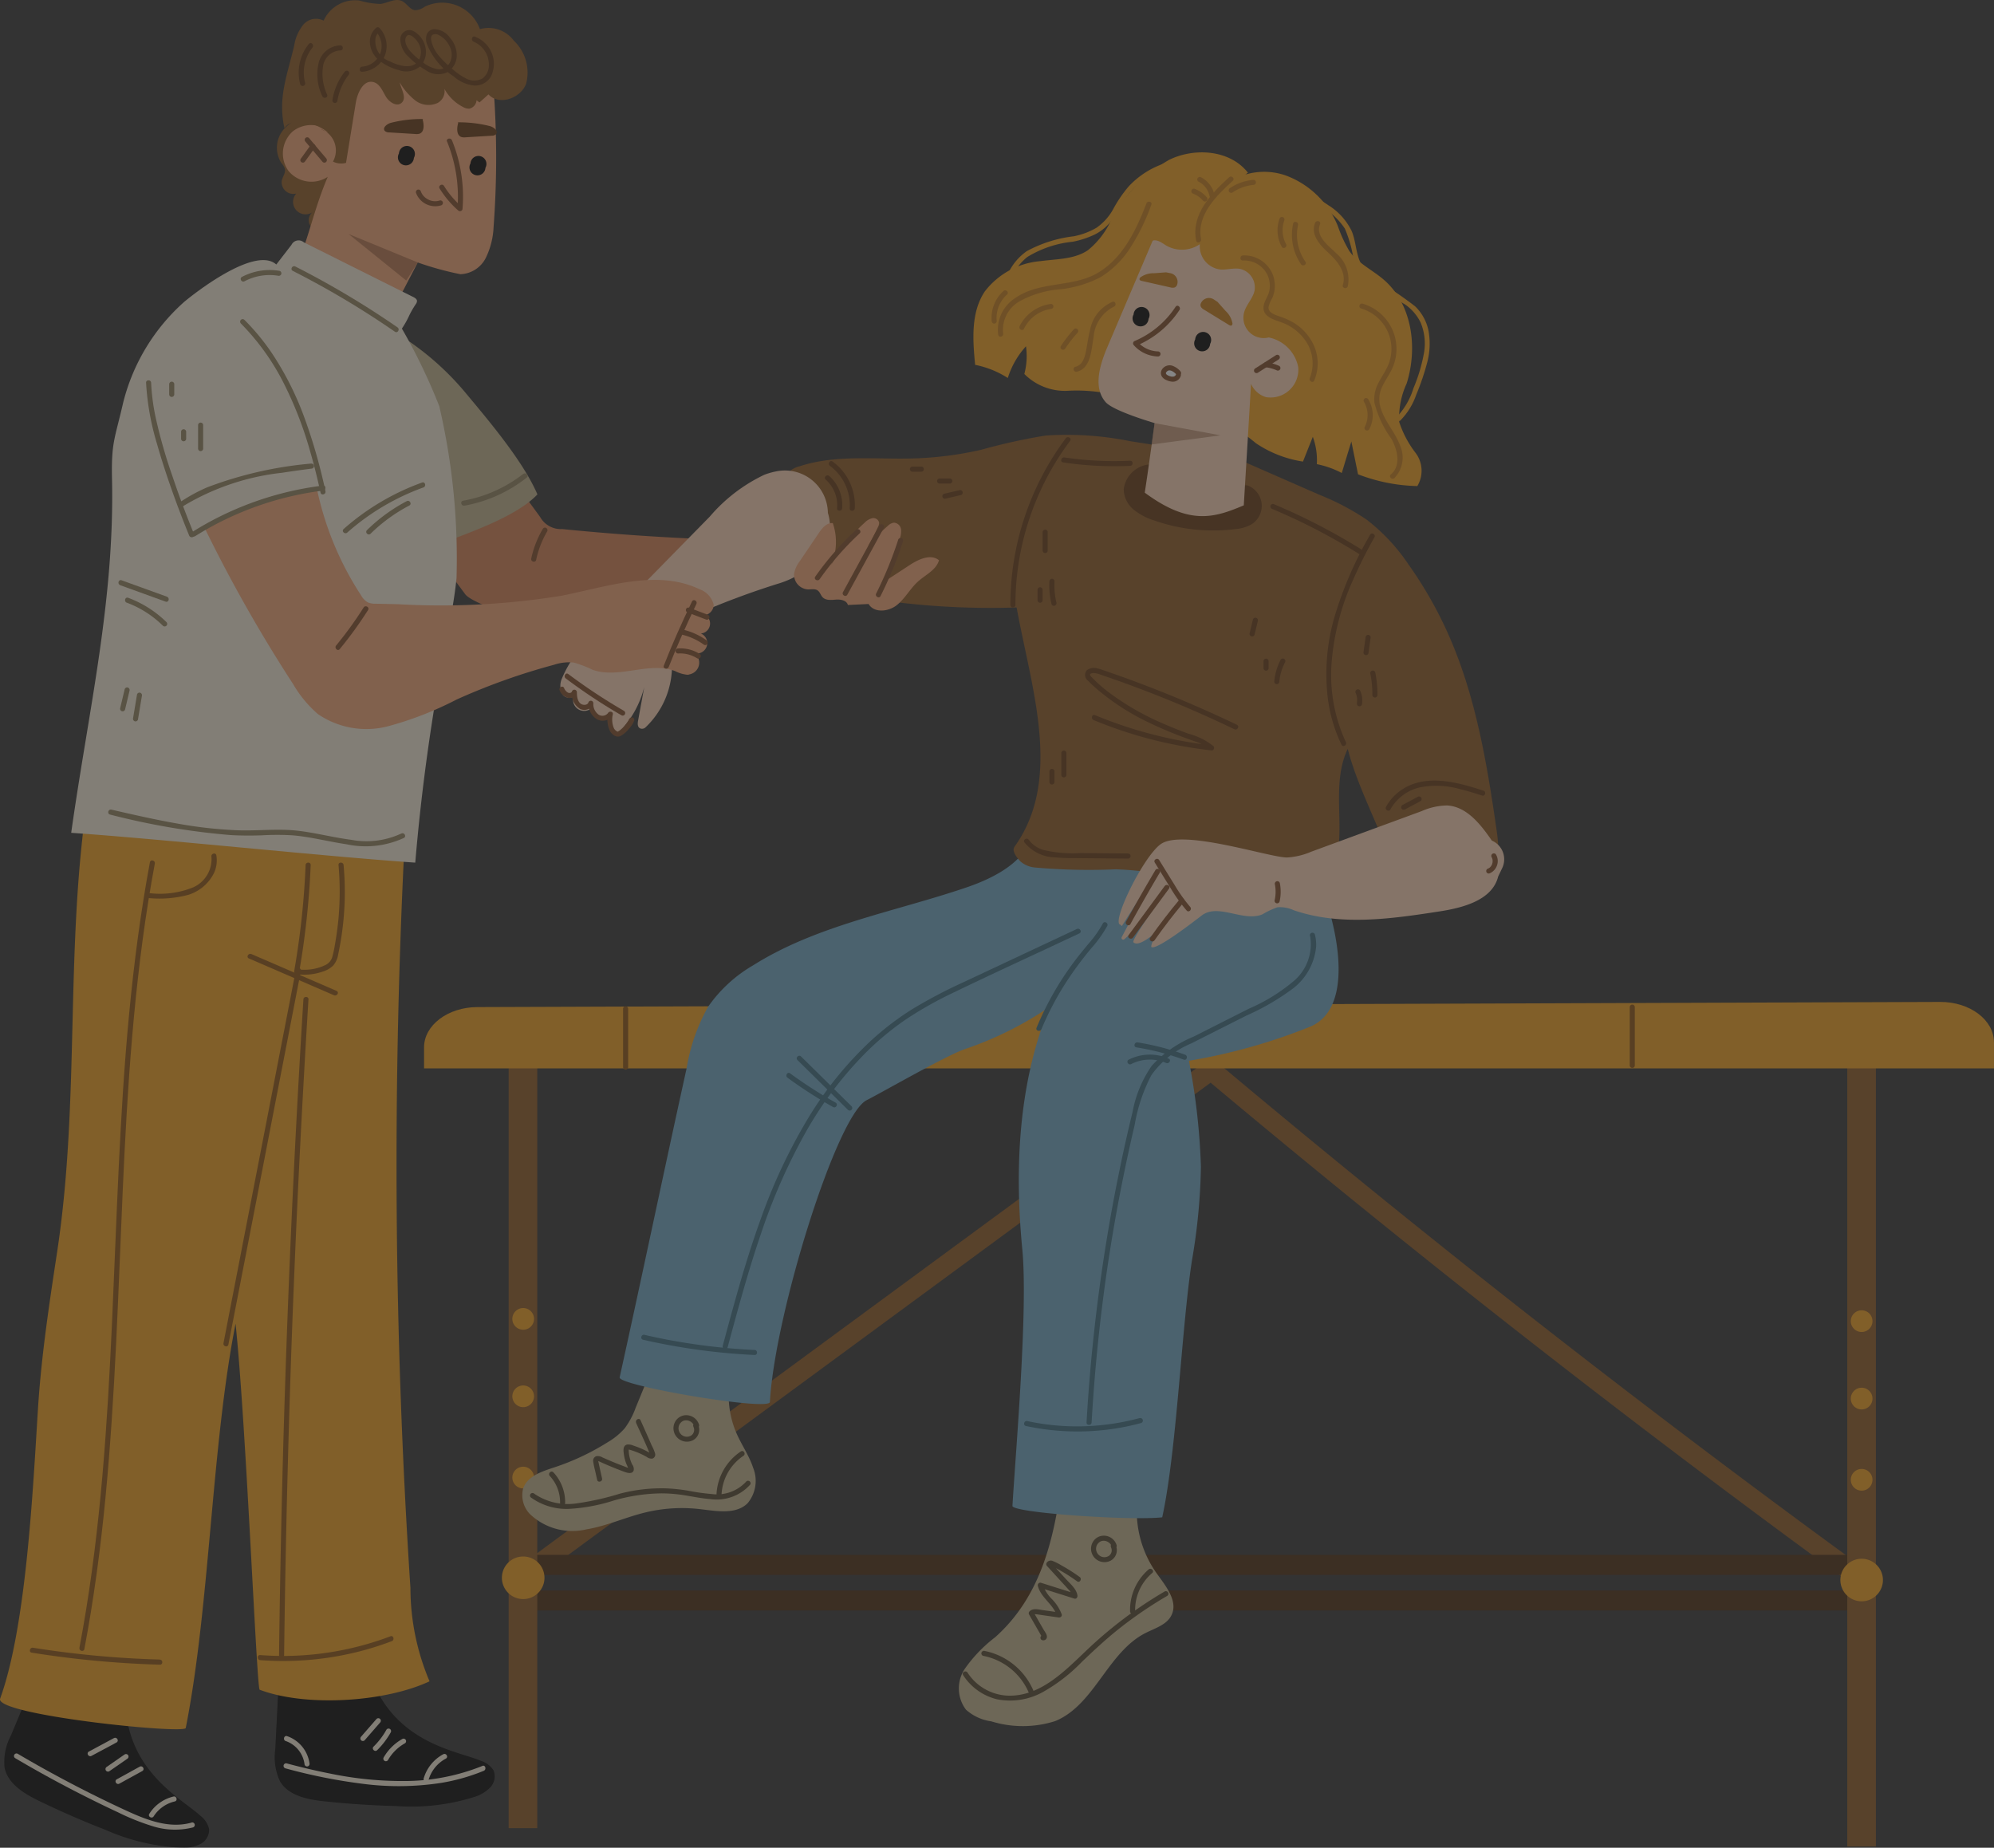 <svg xmlns="http://www.w3.org/2000/svg" xmlns:xlink="http://www.w3.org/1999/xlink" width="161.905" height="150.031" viewBox="0 0 161.905 150.031">
  <rect x="0" y="0" width="161.905" height="150.031" fill="#333333" stroke="none"/>
  <defs>
    <clipPath id="clip-path">
      <rect id="矩形_1248" data-name="矩形 1248" width="161.905" height="150.031" fill="none"/>
    </clipPath>
    <clipPath id="clip-path-2">
      <rect id="矩形_1247" data-name="矩形 1247" width="161.905" height="150.03" fill="none"/>
    </clipPath>
    <clipPath id="clip-path-3">
      <rect id="矩形_1245" data-name="矩形 1245" width="5.617" height="3.778" fill="none"/>
    </clipPath>
    <clipPath id="clip-path-4">
      <rect id="矩形_1246" data-name="矩形 1246" width="5.607" height="1.732" fill="none"/>
    </clipPath>
  </defs>
  <g id="组_1380" data-name="组 1380" transform="translate(0)" opacity="0.4">
    <g id="组_1379" data-name="组 1379" transform="translate(0)" clip-path="url(#clip-path)">
      <g id="组_1378" data-name="组 1378" transform="translate(0 0)">
        <g id="组_1377" data-name="组 1377" clip-path="url(#clip-path-2)">
          <path id="路径_600" data-name="路径 600" d="M134.763,96.514q-10.525-7.663-20.84-15.609T93.5,64.731Q87.815,60.1,82.2,55.389l.982.128-5.579,4.1L64.3,69.4,48.225,81.217q-6.986,5.136-13.971,10.27L29.7,94.835c-.725.532-1.435,1.117-2.19,1.608-.032.022-.062.048-.094.07a.817.817,0,0,1-1.109-.29.83.83,0,0,1,.292-1.109q2.79-2.051,5.579-4.1l13.3-9.779,16.079-11.82,13.971-10.27L80.084,55.8c.725-.534,1.435-1.119,2.188-1.61.033-.021.064-.046.1-.069a.821.821,0,0,1,.982.126q9.941,8.347,20.1,16.427,10.073,8,20.361,15.738,5.85,4.4,11.768,8.706a.837.837,0,0,1,.292,1.109.818.818,0,0,1-1.109.29" transform="translate(15.557 32.072)" fill="#8e571f"/>
          <path id="路径_601" data-name="路径 601" d="M134.569,80.831H27.252a.811.811,0,0,1,0-1.621H134.569a.811.811,0,0,1,0,1.621" transform="translate(15.72 47.043)" fill="#49280a"/>
          <path id="路径_602" data-name="路径 602" d="M134.343,82.644H27.026a.811.811,0,0,1,0-1.621H134.343a.811.811,0,0,1,0,1.621" transform="translate(15.586 48.12)" fill="#49280a"/>
          <path id="路径_603" data-name="路径 603" d="M96.428,55v63.213H94.1v-64.8Z" transform="translate(55.889 31.721)" fill="#8e571f"/>
          <path id="路径_604" data-name="路径 604" d="M28.236,54.063v63.213H25.911v-64.8Z" transform="translate(15.389 31.167)" fill="#8e571f"/>
          <path id="路径_605" data-name="路径 605" d="M93.751,81.135a1.728,1.728,0,1,0,1.728-1.728,1.727,1.727,0,0,0-1.728,1.728" transform="translate(55.68 47.16)" fill="#f59f18"/>
          <path id="路径_606" data-name="路径 606" d="M94.282,75.713a.881.881,0,1,0,.881-.881.882.882,0,0,0-.881.881" transform="translate(55.995 44.443)" fill="#f59f18"/>
          <path id="路径_607" data-name="路径 607" d="M94.282,71.575a.881.881,0,1,0,.881-.881.882.882,0,0,0-.881.881" transform="translate(55.995 41.986)" fill="#f59f18"/>
          <path id="路径_608" data-name="路径 608" d="M94.282,67.631a.881.881,0,1,0,.881-.881.882.882,0,0,0-.881.881" transform="translate(55.995 39.643)" fill="#f59f18"/>
          <path id="路径_609" data-name="路径 609" d="M25.567,81.02a1.729,1.729,0,1,0,1.728-1.728,1.727,1.727,0,0,0-1.728,1.728" transform="translate(15.185 47.092)" fill="#f59f18"/>
          <path id="路径_610" data-name="路径 610" d="M26.1,75.6a.881.881,0,1,0,.881-.881.881.881,0,0,0-.881.881" transform="translate(15.5 44.375)" fill="#f59f18"/>
          <path id="路径_611" data-name="路径 611" d="M26.1,71.46a.881.881,0,1,0,.881-.881.882.882,0,0,0-.881.881" transform="translate(15.5 41.917)" fill="#f59f18"/>
          <path id="路径_612" data-name="路径 612" d="M26.1,67.516a.881.881,0,1,0,.881-.881.881.881,0,0,0-.881.881" transform="translate(15.5 39.575)" fill="#f59f18"/>
          <path id="路径_613" data-name="路径 613" d="M19.264,13.572c-.035.159-.07.319-.118.475a1.893,1.893,0,0,1-.886,1.146,1.158,1.158,0,0,1-1.368-.2.843.843,0,0,1,.207-1.269,1.014,1.014,0,0,1-1.423-1.439A.95.95,0,0,1,14.5,11.241c.072-.333.333-.642.253-.974a1.423,1.423,0,0,0-.29-.473,2.3,2.3,0,0,1,.21-2.74,3.968,3.968,0,0,1,2.6-1.267c.244-.03.6.069.545.308Z" transform="translate(8.376 3.433)" fill="#8e571f"/>
          <path id="路径_614" data-name="路径 614" d="M149.073,54.312V56.44H21.6V54.731c0-1.8,1.933-3.261,4.324-3.271l118.782-.419c2.407-.008,4.363,1.458,4.363,3.271" transform="translate(12.831 30.313)" fill="#f59f18"/>
          <path id="路径_615" data-name="路径 615" d="M63.295,77.626a8.712,8.712,0,0,0,1.6,5.3c.748,1.044,1.785,2.289,1.207,3.435-.389.771-1.331,1.038-2.1,1.428-3.081,1.562-4.135,5.834-7.327,7.15a8.674,8.674,0,0,1-5.2.022,3.86,3.86,0,0,1-2.055-.95,2.869,2.869,0,0,1-.088-3.322,11.529,11.529,0,0,1,2.459-2.555c3.661-3.272,4.769-7.825,5.407-12.692Z" transform="translate(29.01 44.808)" fill="#c2b38c"/>
          <path id="路径_616" data-name="路径 616" d="M43.614,70.952a7.69,7.69,0,0,0,.406,5.01c.413.937,1.015,1.79,1.334,2.764a2.843,2.843,0,0,1-.443,2.882c-.956.945-2.517.642-3.852.485a12.635,12.635,0,0,0-4.484.274c-1.608.392-3.135,1.1-4.767,1.368a4.983,4.983,0,0,1-4.583-1.25,2.2,2.2,0,0,1-.542-2.077c.344-1,1.519-1.377,2.522-1.707a19.7,19.7,0,0,0,4.324-2.034,5.623,5.623,0,0,0,1.4-1.141,6.543,6.543,0,0,0,.893-1.682Q37,70.974,38.179,68.1A26.543,26.543,0,0,0,43.55,69.53Z" transform="translate(15.796 40.448)" fill="#c2b38c"/>
          <path id="路径_617" data-name="路径 617" d="M88.25,46.805c1.1,2.227,3.452,10.171-.563,11.942a46.7,46.7,0,0,1-9.9,2.789,53.553,53.553,0,0,1,.975,8.6,48.644,48.644,0,0,1-.73,7.624c-.848,5.509-1.226,15.4-2.412,20.848-2.534.284-12.2-.36-12.162-.929.295-4.844,1.269-16.011.8-20.842-.638-6.608-.312-13.539,2.216-19.678a28.189,28.189,0,0,1-6.857,3.424c-1.506.508-6.581,3.435-8,4.157-2.434,1.243-7.46,17.39-7.853,24.506-.043.762-12.348-1.328-12.2-2C33.289,79.469,35.28,69.938,37,62.163a15.189,15.189,0,0,1,1.745-5.008A11.437,11.437,0,0,1,42.382,53.8c5.21-3.288,11.471-4.342,17.305-6.325,2.431-.826,5.158-2.251,5.5-4.8,6.334-.872,12.754-1.747,19.1-.961Z" transform="translate(18.748 24.595)" fill="#6da8c6"/>
          <path id="路径_618" data-name="路径 618" d="M76.951,24.2l6.468,2.834a20.118,20.118,0,0,1,3.816,2.008A15.433,15.433,0,0,1,90.652,32.7a32.755,32.755,0,0,1,3.319,5.87c2.163,4.965,3.06,10.375,3.832,15.735.171,1.183.282,2.549-.54,3.417a3.609,3.609,0,0,1-1.742.872,17.674,17.674,0,0,1-5.657.571c-.773-3.872-3.177-7.672-4.155-11.5-1.69,3.538.526,8.024-1.927,11.084-5.545,1.278-11.234-1.14-16.923-1.307a49.733,49.733,0,0,1-6.525-.145,2.067,2.067,0,0,1-1.218-.513c-.293-.314-.709-.835-.459-1.186,3.95-5.5,1.333-12.954.167-19.417A63.7,63.7,0,0,1,48,35.617a50.274,50.274,0,0,1-7.495-2.494l-.54-6.412a2.073,2.073,0,0,1,.19-1.347,1.888,1.888,0,0,1,1.023-.641c2.918-.966,6.084-.563,9.157-.642a28.568,28.568,0,0,0,5.614-.706,47.622,47.622,0,0,1,5.22-1.154,26.009,26.009,0,0,1,6.886.457l5.952.932Z" transform="translate(23.722 13.145)" fill="#8e571f"/>
          <path id="路径_619" data-name="路径 619" d="M21.808,86.457c2.026,5.4,7.008,5.961,8.912,6.771a1.907,1.907,0,0,1,1.03.776,1.3,1.3,0,0,1-.26,1.382,3.028,3.028,0,0,1-1.261.768,17.062,17.062,0,0,1-6.4.749q-2.914-.074-5.818-.384c-1.355-.145-2.89-.445-3.591-1.613a4.6,4.6,0,0,1-.387-2.63l.239-4.767c3.154.9,3.918-3.1,7.131-3.754Z" transform="translate(8.32 49.743)"/>
          <path id="路径_620" data-name="路径 620" d="M10.057,87.631c.081,5.772,4.584,7.981,6.1,9.383a1.885,1.885,0,0,1,.7,1.079,1.294,1.294,0,0,1-.711,1.213,3.007,3.007,0,0,1-1.446.3A17.056,17.056,0,0,1,8.43,98.146q-2.718-1.054-5.344-2.327C1.858,95.224.514,94.424.248,93.087a4.62,4.62,0,0,1,.524-2.606q.918-2.2,1.836-4.407c2.665,1.911,4.734-1.592,7.979-1.122Z" transform="translate(0.12 50.427)"/>
          <path id="路径_621" data-name="路径 621" d="M32.843,44.524a523.892,523.892,0,0,0,.483,60.368,19.456,19.456,0,0,0,1.552,7.577c-3.617,1.7-10.058,2.1-13.794.684-.245-.092-1.087-21.417-1.957-29.717-1.961,9.928-2.082,22.9-4.044,32.823-.1.524-15.553-1.06-15.072-2.385,2.155-5.937,2.676-17.316,3.078-23.62.271-4.224.907-8.414,1.543-12.6,1.9-12.509.61-24.651,2.512-37.16,6.583,1.449,18.019,3.209,24.69,2.233Z" transform="translate(0 24.05)" fill="#f59f18"/>
          <path id="路径_622" data-name="路径 622" d="M28.983,24.321l3.183,4.355a1.925,1.925,0,0,0,1.792.977q5.891.591,11.812.826-.325,2.025-.649,4.05a55.215,55.215,0,0,1-12.149,2.638A5.109,5.109,0,0,1,30,36.847c-.682-.368-3.462-1.283-3.924-1.906L19.69,26.3c1.776-1.471,5.913-2.592,7.813-3.9Z" transform="translate(11.694 13.306)" fill="#d68051"/>
          <path id="路径_623" data-name="路径 623" d="M17.969,15.862a22.777,22.777,0,0,1,9.052,6.484c1.943,2.333,4.774,5.652,5.944,8.378-1.833,1.948-6.21,3.339-8.564,4.262a.432.432,0,0,1-.371.027.6.6,0,0,1-.212-.411q-1.238-5.47-2.474-10.942c-.462-2.042-.861-4.45.3-6.071Z" transform="translate(10.672 9.42)" fill="#c2b38c"/>
          <path id="路径_624" data-name="路径 624" d="M50.268,27.41a3.951,3.951,0,0,1-1.1,4.063,7.366,7.366,0,0,1-2.985,1.7q-3.039.954-5.972,2.2a4.209,4.209,0,0,0-2.428,1.9,6.273,6.273,0,0,0-.172,2.541,6.894,6.894,0,0,1-2.147,5.01.412.412,0,0,1-.4.1c-.269-.089-.252-.4-.207-.644q.249-1.363.5-2.724a8.073,8.073,0,0,1-1.916,3.531.552.552,0,0,1-.665.129c-.237-.137-.226-.422-.2-.666l.153-1.471a.832.832,0,1,1-1.382-.263.9.9,0,1,1-1.514-.854c.006.477-.76.607-1.066.244a1.428,1.428,0,0,1-.089-1.361,9.345,9.345,0,0,1,2.442-3.384l9.562-9.752a13.328,13.328,0,0,1,4.414-3.387A5.492,5.492,0,0,1,46.314,24a3.488,3.488,0,0,1,3.954,3.408" transform="translate(16.953 14.234)" fill="#fed5b7"/>
          <path id="路径_625" data-name="路径 625" d="M31.494,4.91a76.205,76.205,0,0,1,.024,11.634,6.311,6.311,0,0,1-.63,2.483,2.407,2.407,0,0,1-2.066,1.325,25.1,25.1,0,0,1-3.459-.953l-3.344,6.42c-1.548-.846-4.7-3.553-6.248-4.4a1.093,1.093,0,0,1-.513-.446,1.092,1.092,0,0,1,.112-.853c1.138-2.659,1.546-5.014,2.683-7.672a2.42,2.42,0,0,1-3.194-.491,2.419,2.419,0,0,1,.365-3.212,2.422,2.422,0,0,1,3.224.241q.218-2.5.437-5a.839.839,0,0,1,.134-.462.854.854,0,0,1,.646-.223c2.922-.156,7.78.075,10.7-.081Z" transform="translate(8.558 1.913)" fill="#f6a472"/>
          <path id="路径_626" data-name="路径 626" d="M30.478,19.406c.638-.968.489-1.02,1.127-1.986a.454.454,0,0,0,.1-.263c-.01-.153-.164-.247-.3-.316L22.515,12.4a.643.643,0,0,0-1,.2L20.28,14.2c-1.557-1.4-5.816,1.67-7.439,3a16.188,16.188,0,0,0-5,8.241c-.677,2.949-.968,3.181-.9,6.208C7.158,41.52,5,50.565,3.627,60.347c7.439.51,20.5,1.911,27.937,2.42a166.657,166.657,0,0,1,2.418-17.516c.357-1.851.744-3.7.932-5.574a54.479,54.479,0,0,0-1.4-13.972,47.2,47.2,0,0,0-3.035-6.3" transform="translate(2.154 7.277)" fill="#f7edda"/>
          <path id="路径_627" data-name="路径 627" d="M19.522,24.914a25.257,25.257,0,0,0,3.574,8.62,1.514,1.514,0,0,0,.572.591,1.575,1.575,0,0,0,.63.1l1.776.038a61.229,61.229,0,0,0,13.336-.692c3.73-.746,7.738-2.161,11.172-.523a1.787,1.787,0,0,1,1.144,1.223c.073.577-.69,1.159-1.1.746a.814.814,0,1,1-.319,1.562.846.846,0,1,1-.489,1.489.968.968,0,0,1-.029,1.889.6.6,0,0,1-.183.037,2.8,2.8,0,0,1-1.009-.3c-2.11-.8-4.573.658-6.7-.107A9.159,9.159,0,0,0,40.364,39a3.809,3.809,0,0,0-1.583.18A51.885,51.885,0,0,0,30.872,42a27.944,27.944,0,0,1-5.558,2.169,6.97,6.97,0,0,1-5.709-.98,9.564,9.564,0,0,1-2.015-2.434,119.313,119.313,0,0,1-7.128-12.56,16.344,16.344,0,0,1,8.26-3.2Z" transform="translate(6.214 14.796)" fill="#f6a472"/>
          <path id="路径_628" data-name="路径 628" d="M46.507,33.366c.437.752,1.613.633,2.292.089s1.09-1.358,1.741-1.935c.609-.539,1.462-.923,1.68-1.705-.668-.548-1.656-.083-2.378.389L47.557,31.7A34.989,34.989,0,0,0,49,28.157a1.762,1.762,0,0,0,.139-.848.621.621,0,0,0-.577-.547.884.884,0,0,0-.505.268,13.187,13.187,0,0,0-2.941,3.688,19.77,19.77,0,0,0,2.153-3.61.671.671,0,0,0,.089-.359A.477.477,0,0,0,46.8,26.4a1.3,1.3,0,0,0-.623.37,13.172,13.172,0,0,0-2.718,3.449A4.725,4.725,0,0,0,43.6,26.8c-.493-.054-.87.406-1.148.818q-.76,1.128-1.522,2.255a2.34,2.34,0,0,0-.477,1.05,1.2,1.2,0,0,0,1.111,1.258c.279.01.59-.073.814.091.183.134.237.383.394.547.266.276.711.22,1.092.191s.865.067.958.438Z" transform="translate(24.022 15.677)" fill="#f6a472"/>
          <path id="路径_629" data-name="路径 629" d="M87.287,43.887c-.907-1.318-2.042-2.772-3.639-2.853a5.247,5.247,0,0,0-2.045.454l-8.979,3.3a5.764,5.764,0,0,1-1.968.47c-1.468,0-8.468-2.353-10.25-1.085-1.43,1.017-4.021,6.345-3.293,6.54.1.025.092.161.153.081l2.78-4.386-2.812,5.319a.138.138,0,0,0,.212.169c.964-.816,3.505-3.515,3.84-4.632-.61.926-3.288,4.686-3.1,4.879.722.724,3.83-2.757,4.281-3.328-.671.61-2.789,2.786-2.837,3.69.3.426,3.687-2.222,4.1-2.536,1.345-1.023,3.365.547,4.928-.092a6.7,6.7,0,0,1,1.215-.575,2.656,2.656,0,0,1,1.328.239c3.8,1.305,7.947.7,11.913.084,1.916-.3,4.224-.936,4.686-2.82l.327-.681a1.654,1.654,0,0,0-.845-2.241" transform="translate(33.844 24.368)" fill="#fed5b7"/>
          <path id="路径_630" data-name="路径 630" d="M65.447,81.082a34.28,34.28,0,0,0-6.334,4.769c-1.792,1.7-3.83,3.851-6.529,3.687a4.094,4.094,0,0,1-3.154-1.866c-.142-.222-.5-.016-.354.207a4.541,4.541,0,0,0,2.749,1.961,5.5,5.5,0,0,0,3.725-.588,13.813,13.813,0,0,0,3.185-2.469c.993-.948,1.994-1.879,3.073-2.73a33.454,33.454,0,0,1,3.846-2.614.206.206,0,0,0-.207-.355" transform="translate(29.127 48.138)" fill="#51432a"/>
          <path id="路径_631" data-name="路径 631" d="M54.222,87.35a5.49,5.49,0,0,0-3.97-3.244.206.206,0,0,0-.11.4,5.081,5.081,0,0,1,3.684,2.955c.083.25.48.143.4-.108" transform="translate(29.694 49.946)" fill="#51432a"/>
          <path id="路径_632" data-name="路径 632" d="M59.078,79.97a4.326,4.326,0,0,0-1.509,3.409c.01.265.421.265.411,0a3.933,3.933,0,0,1,1.388-3.119c.2-.171-.089-.461-.29-.29" transform="translate(34.189 47.464)" fill="#51432a"/>
          <path id="路径_633" data-name="路径 633" d="M56.545,80.832a14.412,14.412,0,0,0-1.446-.923,5.115,5.115,0,0,0-.72-.368.4.4,0,0,0-.523.145.215.215,0,0,0,.032.249q.588.641,1.176,1.285c.19.207.383.413.569.623a1.149,1.149,0,0,1,.327.6l.253-.253L53.4,81.3a.208.208,0,0,0-.253.253c.247.971,1.25,1.479,1.541,2.416.084-.084.169-.169.253-.252l-1.414-.2c-.343-.049-.789-.18-1.06.112a.208.208,0,0,0-.032.249l.526.918c.084.148.169.3.255.443.045.08.089.158.135.237l.067.118c.038.11.116.105.237-.014a.206.206,0,0,0-.207.355.289.289,0,0,0,.424-.175c.061-.226-.164-.486-.268-.669l-.816-1.42c-.01.083-.021.166-.032.25.089-.1.244-.065.362-.051.19.026.379.056.569.083l1.144.163c.143.021.3-.088.252-.252a3.5,3.5,0,0,0-.779-1.223,3.028,3.028,0,0,1-.762-1.2l-.253.253,2.818.889c.166.053.274-.108.253-.253-.075-.529-.571-.934-.912-1.307q-.634-.691-1.266-1.384c.011.084.021.167.032.25-.03.061-.061-.014.019.03.033.019.073.032.108.049.1.051.2.1.3.158.194.1.384.209.572.32.386.226.759.473,1.122.736.215.155.419-.2.207-.355" transform="translate(31.123 47.218)" fill="#51432a"/>
          <path id="路径_634" data-name="路径 634" d="M33.7,72.6c.367.824.767,1.642,1.1,2.479,0,.011.035.1.038.1.027-.027.056-.053.083-.08-.024-.013-.048-.026-.072-.04-.078-.045-.158-.091-.239-.132a6.278,6.278,0,0,0-.574-.271c-.177-.075-.355-.142-.537-.2a1.064,1.064,0,0,0-.518-.094c-.4.084-.3.591-.257.885a3.08,3.08,0,0,0,.135.547c.029.081.061.163.1.242.01.022.123.309.151.308l.024-.035c.037-.03.037-.043,0-.037-.011-.011-.067-.013-.086-.019-.089-.025-.175-.062-.263-.1-.214-.078-.427-.161-.639-.245-.4-.158-.789-.328-1.179-.5a.707.707,0,0,0-.505-.094.386.386,0,0,0-.242.438,6.721,6.721,0,0,0,.153.728c.056.25.11.5.166.752s.453.15.4-.108c-.1-.437-.194-.873-.288-1.31a.562.562,0,0,1-.022-.115l-.029.006a.306.306,0,0,1,.073.018,2.22,2.22,0,0,1,.21.092c.206.092.413.183.622.271.389.164.779.32,1.175.467.247.092.727.273.832-.116a.63.63,0,0,0-.124-.448,2.771,2.771,0,0,1-.212-.59,2.58,2.58,0,0,1-.073-.563.514.514,0,0,1,0-.1c-.04.048.022.037.059.046.1.024.194.057.292.089a6.533,6.533,0,0,1,1.116.5.619.619,0,0,0,.449.135.336.336,0,0,0,.225-.411,3.171,3.171,0,0,0-.261-.628c-.1-.226-.2-.454-.3-.682q-.311-.7-.62-1.393c-.108-.242-.462-.032-.355.207" transform="translate(17.947 42.93)" fill="#51432a"/>
          <path id="路径_635" data-name="路径 635" d="M44.524,75.533a3.214,3.214,0,0,1-2.773.98,16.574,16.574,0,0,1-1.857-.261,13.772,13.772,0,0,0-1.878-.2,13.33,13.33,0,0,0-3.706.429,22.71,22.71,0,0,1-3.583.8,4.821,4.821,0,0,1-3.378-.791.212.212,0,0,0-.29,0,.208.208,0,0,0,0,.292,4.937,4.937,0,0,0,3.087.937,14.384,14.384,0,0,0,3.645-.677,14.546,14.546,0,0,1,3.9-.583,12.317,12.317,0,0,1,1.965.172c.654.107,1.3.242,1.965.29a3.658,3.658,0,0,0,3.26-1.176.206.206,0,0,0-.073-.281.21.21,0,0,0-.282.073" transform="translate(16.035 44.799)" fill="#51432a"/>
          <path id="路径_636" data-name="路径 636" d="M28.028,75.322a3.122,3.122,0,0,1,.835,2.206.206.206,0,0,0,.411,0,3.553,3.553,0,0,0-.953-2.5c-.183-.194-.473.1-.293.29" transform="translate(16.613 44.524)" fill="#51432a"/>
          <path id="路径_637" data-name="路径 637" d="M38.481,73.951A4.452,4.452,0,0,0,36.5,77.4c-.014.263.4.263.411,0a4.015,4.015,0,0,1,1.774-3.089c.22-.145.014-.5-.207-.355" transform="translate(21.679 43.899)" fill="#51432a"/>
          <path id="路径_638" data-name="路径 638" d="M57.2,79.177a.547.547,0,0,1-.164.685.663.663,0,0,1-.789-.033.686.686,0,0,1-.218-.771.7.7,0,0,1,.245-.312.544.544,0,0,1,.362-.1.434.434,0,0,1,.065,0c-.035,0,.03.008.03.008a.692.692,0,0,1,.124.037.942.942,0,0,1,.179.1c-.019-.016.008.006.01.01a.558.558,0,0,1,.056.051l.037.038c.029.032,0,0,.021.027a.525.525,0,0,1,.1.2.206.206,0,0,0,.4-.108,1.084,1.084,0,0,0-.853-.763,1.028,1.028,0,0,0-1.1.537,1.09,1.09,0,0,0,1.457,1.479.964.964,0,0,0,.4-1.3c-.128-.233-.483-.025-.355.207" transform="translate(33.009 46.464)" fill="#51432a"/>
          <path id="路径_639" data-name="路径 639" d="M35.929,73.04a.549.549,0,0,1-.164.687.663.663,0,0,1-.789-.035.686.686,0,0,1-.218-.771A.71.71,0,0,1,35,72.608a.55.55,0,0,1,.363-.1.452.452,0,0,1,.065,0c-.035,0,.03.008.03.008a.694.694,0,0,1,.124.037.941.941,0,0,1,.179.1c-.019-.014.008.008.01.01.019.016.038.033.056.051a.434.434,0,0,1,.037.04c.027.03,0-.006.021.026a.544.544,0,0,1,.1.2.206.206,0,0,0,.4-.11,1.086,1.086,0,0,0-.853-.763,1.03,1.03,0,0,0-1.1.537,1.091,1.091,0,0,0,1.457,1.481.967.967,0,0,0,.4-1.3c-.128-.233-.483-.025-.355.207" transform="translate(20.376 42.82)" fill="#51432a"/>
          <path id="路径_640" data-name="路径 640" d="M61.033,45.818q-1.281,1.528-2.429,3.159c-.153.217.2.422.355.207q1.117-1.588,2.364-3.076c.169-.2-.12-.493-.29-.29" transform="translate(34.783 27.17)" fill="#7f4924"/>
          <path id="路径_641" data-name="路径 641" d="M60.435,45.17l-2.926,3.98c-.156.214.2.419.355.207l2.926-3.98c.156-.214-.2-.419-.355-.207" transform="translate(34.132 26.774)" fill="#7f4924"/>
          <path id="路径_642" data-name="路径 642" d="M59.762,44.355q-1.229,2.073-2.388,4.184c-.128.233.228.44.355.207q1.16-2.111,2.388-4.184a.206.206,0,0,0-.355-.207" transform="translate(34.059 26.284)" fill="#7f4924"/>
          <path id="路径_643" data-name="路径 643" d="M61.716,47.659a12.977,12.977,0,0,1-1.274-1.792c-.419-.673-.832-1.347-1.25-2.019-.137-.225-.494-.019-.354.207.427.69.851,1.384,1.282,2.072a12.908,12.908,0,0,0,1.307,1.822c.175.2.465-.092.288-.29" transform="translate(34.926 25.984)" fill="#7f4924"/>
          <path id="路径_644" data-name="路径 644" d="M64.954,45.151a3.145,3.145,0,0,1-.018,1.274.206.206,0,0,0,.4.11,3.627,3.627,0,0,0,.018-1.493.206.206,0,1,0-.4.11" transform="translate(38.563 26.661)" fill="#7f4924"/>
          <path id="路径_645" data-name="路径 645" d="M76.143,43.775a.784.784,0,0,1,.045.08c.019.035,0-.024,0,0a.235.235,0,0,0,.016.043c.006.026.014.053.021.08a.215.215,0,0,1,.006.045c0-.024,0-.03,0,0,0,.059,0,.116,0,.174,0-.024,0-.029,0,0l-.01.038a.6.6,0,0,1-.024.088l-.011.037c-.016.043,0-.006,0,.008s-.024.049-.04.075a.57.57,0,0,1-.043.072s-.035.046-.016.022-.006.01-.011.014a.587.587,0,0,1-.062.064l-.029.026c-.019.016-.021.014,0,0-.024.016-.051.033-.076.048l-.041.022c-.035.019.037-.014-.006,0a.209.209,0,0,0-.142.252.2.2,0,0,0,.25.143,1.06,1.06,0,0,0,.622-.663,1.047,1.047,0,0,0-.088-.875.206.206,0,0,0-.355.207" transform="translate(44.962 25.814)" fill="#7f4924"/>
          <path id="路径_646" data-name="路径 646" d="M34.151,37.622a.9.9,0,0,1-.1.191,2.888,2.888,0,0,1-.2.273,2.467,2.467,0,0,1-.505.485c-.035.022-.072.041-.108.061-.019.01-.051-.006,0,.008a.6.6,0,0,1-.316-.29,1.854,1.854,0,0,1-.081-1.14c.026-.214-.287-.263-.384-.1a.577.577,0,0,1-.775.143,1.06,1.06,0,0,1-.426-.937.206.206,0,0,0-.4-.054c-.075.234-.419.234-.593.123-.306-.193-.343-.639-.343-.964a.206.206,0,0,0-.4-.054c-.04.132-.212.151-.322.1a.726.726,0,0,1-.32-.381c-.113-.239-.467-.03-.354.207a.969.969,0,0,0,.7.6.628.628,0,0,0,.7-.424c-.135-.018-.269-.035-.4-.054a1.4,1.4,0,0,0,.654,1.374.8.8,0,0,0,1.089-.422l-.4-.056a1.429,1.429,0,0,0,.706,1.333.985.985,0,0,0,1.261-.332c-.128-.033-.255-.069-.383-.1a2.079,2.079,0,0,0,.163,1.388c.179.284.5.548.843.394a2.125,2.125,0,0,0,.669-.569,2,2,0,0,0,.449-.692.206.206,0,0,0-.4-.108" transform="translate(16.921 20.774)" fill="#7f4924"/>
          <path id="路径_647" data-name="路径 647" d="M33.592,37.347a45.558,45.558,0,0,1-4.533-2.995c-.212-.159-.416.2-.207.354a45.111,45.111,0,0,0,4.533,3,.206.206,0,0,0,.207-.355" transform="translate(17.083 20.378)" fill="#7f4924"/>
          <path id="路径_648" data-name="路径 648" d="M63.808,8.674a2.089,2.089,0,0,0-1.074.355.212.212,0,0,0-.073.282.209.209,0,0,0,.282.073,1.831,1.831,0,0,1,.215-.129l.061-.029c.008,0,.073-.037.027-.013a.646.646,0,0,1,.11-.04,1.749,1.749,0,0,1,.242-.065l.049-.008.032-.006c-.026,0-.029,0,0,0,.045,0,.089-.01.134-.011a.206.206,0,1,0,0-.411" transform="translate(37.198 5.151)" fill="#c97b14"/>
          <path id="路径_649" data-name="路径 649" d="M17.264,8.7q-.7-.822-1.391-1.647a.209.209,0,0,0-.292,0,.212.212,0,0,0,0,.292q.7.822,1.393,1.645a.2.2,0,0,0,.29,0,.209.209,0,0,0,0-.29" transform="translate(9.219 4.155)" fill="#7f4924"/>
          <path id="路径_650" data-name="路径 650" d="M16.137,7.427q-.4.559-.807,1.119a.2.2,0,0,0,.073.281.208.208,0,0,0,.281-.073l.808-1.119a.206.206,0,0,0-.075-.281.21.21,0,0,0-.281.073" transform="translate(9.087 4.351)" fill="#7f4924"/>
          <g id="组_1373" data-name="组 1373" transform="translate(28.303 19)" opacity="0.52">
            <g id="组_1372" data-name="组 1372">
              <g id="组_1371" data-name="组 1371" clip-path="url(#clip-path-3)">
                <path id="路径_651" data-name="路径 651" d="M23.374,14.232l-5.617-2.311L22.439,15.7Z" transform="translate(-17.757 -11.921)" fill="#7f4924"/>
              </g>
            </g>
          </g>
          <path id="路径_652" data-name="路径 652" d="M28.529,24.161a11.022,11.022,0,0,1-4.885,2.177c-.26.046-.15.442.11.4a11.4,11.4,0,0,0,5.065-2.282c.209-.163-.084-.453-.29-.29" transform="translate(13.954 14.32)" fill="#91815c"/>
          <path id="路径_653" data-name="路径 653" d="M20.432,24.737a26,26,0,0,0-8.416,2.534q-1.112.555-2.165,1.216c-.225.14-.018.5.207.355a25.511,25.511,0,0,1,7.952-3.274c.8-.179,1.608-.32,2.421-.421.26-.032.263-.443,0-.411" transform="translate(5.794 14.69)" fill="#91815c"/>
          <path id="路径_654" data-name="路径 654" d="M19.853,23.616a31.43,31.43,0,0,0-8.47,1.933,13.636,13.636,0,0,0-2.137,1.16c-.22.145-.014.5.207.355a19.7,19.7,0,0,1,8.009-2.7c.8-.124,1.592-.233,2.391-.336a.213.213,0,0,0,.206-.207.2.2,0,0,0-.206-.2" transform="translate(5.435 14.024)" fill="#91815c"/>
          <path id="路径_655" data-name="路径 655" d="M11.339,31.87q-.959-2.333-1.763-4.726a41.4,41.4,0,0,1-1.366-4.79,17.365,17.365,0,0,1-.359-2.78c-.01-.265-.421-.266-.41,0a21.3,21.3,0,0,0,.873,4.914c.459,1.619,1,3.22,1.58,4.8q.5,1.356,1.047,2.692c.1.241.5.135.4-.11" transform="translate(4.42 11.507)" fill="#91815c"/>
          <path id="路径_656" data-name="路径 656" d="M23.456,18.528a71.683,71.683,0,0,0-6.414-3.951q-.932-.509-1.881-.991c-.236-.12-.445.236-.207.355a71.684,71.684,0,0,1,6.529,3.76q.892.579,1.766,1.183c.218.15.424-.206.207-.355" transform="translate(8.819 8.053)" fill="#91815c"/>
          <path id="路径_657" data-name="路径 657" d="M15.415,13.823a4.827,4.827,0,0,0-3.052.491c-.233.124-.026.48.209.355a4.358,4.358,0,0,1,2.734-.449.213.213,0,0,0,.253-.143.206.206,0,0,0-.143-.253" transform="translate(7.282 8.17)" fill="#91815c"/>
          <path id="路径_658" data-name="路径 658" d="M12.292,16.609a19.214,19.214,0,0,1,3.459,4.806,30.811,30.811,0,0,1,2.182,5.628c.316,1.09.587,2.195.83,3.3.057.258.454.148.4-.11a44.123,44.123,0,0,0-1.683-5.9,24.749,24.749,0,0,0-2.719-5.389,18.35,18.35,0,0,0-2.176-2.625.205.205,0,0,0-.29.29" transform="translate(7.264 9.655)" fill="#91815c"/>
          <path id="路径_659" data-name="路径 659" d="M23.9,24.587a19.687,19.687,0,0,0-6.369,3.773c-.2.175.092.465.29.29a19.176,19.176,0,0,1,6.189-3.666c.247-.089.14-.488-.11-.4" transform="translate(10.373 14.594)" fill="#91815c"/>
          <path id="路径_660" data-name="路径 660" d="M21.947,25.539a13.682,13.682,0,0,0-3.229,2.354c-.19.186.1.477.29.292a13.311,13.311,0,0,1,3.146-2.29c.234-.123.027-.478-.207-.355" transform="translate(11.08 15.153)" fill="#91815c"/>
          <path id="路径_661" data-name="路径 661" d="M29.309,43.187a6.687,6.687,0,0,1-4.068.51c-1.455-.186-2.877-.566-4.334-.736-1.607-.186-3.224.018-4.836-.035a35.215,35.215,0,0,1-4.89-.537c-1.817-.317-3.613-.728-5.41-1.141-.258-.059-.368.336-.11.4a58.062,58.062,0,0,0,9.814,1.667c.842.045,1.683.048,2.526.018a20.919,20.919,0,0,1,2.469,0c1.482.123,2.928.512,4.4.728a7.413,7.413,0,0,0,4.649-.515c.234-.124.026-.48-.207-.355" transform="translate(3.275 24.493)" fill="#91815c"/>
          <path id="路径_662" data-name="路径 662" d="M10.091,21.723v1.932a.206.206,0,0,0,.411,0V21.723a.206.206,0,0,0-.411,0" transform="translate(5.993 12.783)" fill="#91815c"/>
          <path id="路径_663" data-name="路径 663" d="M9.225,22.073v.551a.206.206,0,1,0,.411,0v-.551a.207.207,0,0,0-.206-.206.209.209,0,0,0-.206.206" transform="translate(5.479 12.987)" fill="#91815c"/>
          <path id="路径_664" data-name="路径 664" d="M8.619,19.649v.827a.206.206,0,0,0,.206.206.208.208,0,0,0,.206-.206v-.827a.207.207,0,0,0-.206-.206.209.209,0,0,0-.206.206" transform="translate(5.119 11.547)" fill="#91815c"/>
          <path id="路径_665" data-name="路径 665" d="M7.1,35.435l-.32,1.924a.211.211,0,0,0,.143.253.208.208,0,0,0,.253-.143l.32-1.924a.213.213,0,0,0-.143-.253.208.208,0,0,0-.253.143" transform="translate(4.026 20.956)" fill="#91815c"/>
          <path id="路径_666" data-name="路径 666" d="M6.489,35.17,6.125,36.7a.209.209,0,0,0,.143.252.205.205,0,0,0,.253-.143q.182-.763.363-1.529a.211.211,0,0,0-.143-.253.208.208,0,0,0-.253.143" transform="translate(3.634 20.798)" fill="#91815c"/>
          <path id="路径_667" data-name="路径 667" d="M6.174,29.964,9.866,31.3c.249.091.357-.306.11-.4q-1.846-.669-3.693-1.336c-.249-.089-.355.308-.108.4" transform="translate(3.584 17.552)" fill="#91815c"/>
          <path id="路径_668" data-name="路径 668" d="M6.511,30.855a8.286,8.286,0,0,1,2.936,1.876.206.206,0,0,0,.29-.292,8.787,8.787,0,0,0-3.116-1.981c-.249-.092-.357.306-.11.4" transform="translate(3.784 18.081)" fill="#91815c"/>
          <path id="路径_669" data-name="路径 669" d="M19.376,30.982a30.792,30.792,0,0,1-2.235,3.089c-.166.2.123.5.292.292a31.815,31.815,0,0,0,2.3-3.173c.142-.223-.214-.43-.355-.207" transform="translate(10.151 18.343)" fill="#7f4924"/>
          <path id="路径_670" data-name="路径 670" d="M36.377,33.483a2.953,2.953,0,0,0-1.756-.448.21.21,0,0,0-.206.206.208.208,0,0,0,.206.206,2.575,2.575,0,0,1,1.549.392.206.206,0,0,0,.207-.355" transform="translate(20.439 19.616)" fill="#7f4924"/>
          <path id="路径_671" data-name="路径 671" d="M36.823,32.951a5.357,5.357,0,0,0-1.972-.881c-.258-.057-.368.34-.11.4a5.067,5.067,0,0,1,1.874.84.206.206,0,0,0,.281-.075.209.209,0,0,0-.073-.281" transform="translate(20.546 19.042)" fill="#7f4924"/>
          <path id="路径_672" data-name="路径 672" d="M36.705,31.534,35.2,30.959a.206.206,0,0,0-.253.143.21.21,0,0,0,.143.252l1.508.577a.208.208,0,0,0,.253-.143.211.211,0,0,0-.143-.253" transform="translate(20.749 18.38)" fill="#7f4924"/>
          <path id="路径_673" data-name="路径 673" d="M36.11,30.676c-.818,1.713-1.6,3.444-2.289,5.214-.1.247.3.354.4.11.677-1.736,1.444-3.435,2.247-5.116.113-.237-.241-.446-.355-.207" transform="translate(20.078 18.156)" fill="#7f4924"/>
          <path id="路径_674" data-name="路径 674" d="M28.009,26.973a8.111,8.111,0,0,0-.945,2.42c-.056.258.341.368.4.108a7.768,7.768,0,0,1,.9-2.321.206.206,0,0,0-.355-.207" transform="translate(16.07 15.96)" fill="#7f4924"/>
          <path id="路径_675" data-name="路径 675" d="M45.911,26.8q-1.48,2.711-2.958,5.422c-.128.233.228.44.354.207l2.96-5.422c.126-.233-.228-.44-.355-.207" transform="translate(25.494 15.858)" fill="#7f4924"/>
          <path id="路径_676" data-name="路径 676" d="M46.428,27.553a30.916,30.916,0,0,1-1.785,4.358c-.12.236.236.445.354.207a31.472,31.472,0,0,0,1.828-4.455c.081-.253-.316-.362-.4-.11" transform="translate(26.5 16.279)" fill="#7f4924"/>
          <path id="路径_677" data-name="路径 677" d="M44.857,27.012a24.269,24.269,0,0,0-3.312,3.8c-.153.217.2.422.355.207A23.8,23.8,0,0,1,45.147,27.3c.194-.18-.1-.47-.29-.29" transform="translate(24.652 16.009)" fill="#7f4924"/>
          <path id="路径_678" data-name="路径 678" d="M67.257,25.377a1.765,1.765,0,0,1,.384,3.154,3.163,3.163,0,0,1-1.326.4,14.481,14.481,0,0,1-6.594-.7,4.983,4.983,0,0,1-1.669-.881,2.191,2.191,0,0,1-.808-1.651,2.316,2.316,0,0,1,1.93-2,6.8,6.8,0,0,1,2.958.252,21.563,21.563,0,0,1,4.5,1.423Z" transform="translate(33.998 14.029)" fill="#63350c"/>
          <path id="路径_679" data-name="路径 679" d="M69.343,10.98a5.349,5.349,0,0,1,5.595-1.347,7.3,7.3,0,0,1,4.243,4.119,10.816,10.816,0,0,0,.929,2.016c.7,1.006,1.89,1.544,2.818,2.351,2.294,2,2.751,5.515,1.836,8.414a6.618,6.618,0,0,0-.6,3.13A8.393,8.393,0,0,0,85.5,32.177a2.406,2.406,0,0,1,.132,2.681,14.151,14.151,0,0,1-4.815-.956q-.273-1.332-.542-2.665-.39,1.279-.778,2.56a7.563,7.563,0,0,0-2.026-.719,5.47,5.47,0,0,0-.325-2.217l-.8,2.008a9.326,9.326,0,0,1-3.835-1.5,12.909,12.909,0,0,0-2.832-1.817c-1.669-.58-3.561.045-5.257-.459-1.181-.351-2.15-1.218-3.315-1.621a13.462,13.462,0,0,0-3.864-.351,4.638,4.638,0,0,1-3.521-1.364,5.656,5.656,0,0,0,.134-2.247,6.832,6.832,0,0,0-1.476,2.574,7.645,7.645,0,0,0-2.652-1.068c-.2-2.042-.357-4.273.792-5.974a6.358,6.358,0,0,1,4.488-2.447c1.329-.182,2.773-.137,3.883-.893a6.818,6.818,0,0,0,1.823-2.322A12.076,12.076,0,0,1,65.48,8.367c2.1-1.022,4.965-.8,6.4,1.05Z" transform="translate(29.45 4.61)" fill="#f59f18"/>
          <path id="路径_680" data-name="路径 680" d="M60.539,11.993q-1.927,4.521-3.852,9.044c-.622,1.463-1.194,3.311-.143,4.5.642.728,3.97,1.694,3.97,1.694s-.52,3.856-.8,5.65c3.648,2.7,5.674,2.026,8.04,1.031q.3-4.935.59-9.87a1.917,1.917,0,0,0,1.21,1.082,2.256,2.256,0,0,0,2.619-2.445,3.054,3.054,0,0,0-3.008-2.461,18.246,18.246,0,0,0,1.6-6.572Z" transform="translate(33.236 7.122)" fill="#fed5b7"/>
          <path id="路径_681" data-name="路径 681" d="M65.667,18.1q-.839.536-1.677,1.07a.206.206,0,1,0,.207.355q.839-.536,1.677-1.07a.209.209,0,0,0,.073-.282.207.207,0,0,0-.281-.073" transform="translate(37.944 10.735)" fill="#7f4924"/>
          <path id="路径_682" data-name="路径 682" d="M65.64,18.752a3.72,3.72,0,0,0-1.07-.3.205.205,0,0,0-.206.206.213.213,0,0,0,.206.206c.024,0,.024,0,0,0l.035.006c.018,0,.035,0,.053.008.041.006.083.014.124.022.077.016.151.033.226.056s.15.043.223.07l.118.045.049.019c-.043-.018.026.013.033.016a.21.21,0,0,0,.281-.075.206.206,0,0,0-.073-.281" transform="translate(38.227 10.96)" fill="#7f4924"/>
          <g id="组_1376" data-name="组 1376" transform="translate(93.489 34.359)" opacity="0.43">
            <g id="组_1375" data-name="组 1375">
              <g id="组_1374" data-name="组 1374" clip-path="url(#clip-path-4)">
                <path id="路径_683" data-name="路径 683" d="M58.654,23.289l5.607-.743-5.132-.95-.215-.04Z" transform="translate(-58.654 -21.557)" fill="#7f4924"/>
              </g>
            </g>
          </g>
          <path id="路径_684" data-name="路径 684" d="M68.561,22.068a1.65,1.65,0,0,1-2.066-2.016c.175-.638.719-1.133.85-1.78a1.542,1.542,0,0,0-1.173-1.75c-.534-.1-1.082.092-1.624.045A1.9,1.9,0,0,1,62.9,14.513a2.569,2.569,0,0,1-2.727.113c-.332-.2-.671-.483-1.05-.416a3.265,3.265,0,0,1-.4.1c-.442.019-.634-.563-.591-1a4.122,4.122,0,0,1,2-2.955,9.41,9.41,0,0,1,3.483-1.165A9.781,9.781,0,0,1,69,9.463a4.365,4.365,0,0,1,2.853,4.208,5.921,5.921,0,0,0-.108,1.07c.084,1.065,1.167,1.7,1.973,2.405a4.749,4.749,0,0,1,1.707,4.233,3.326,3.326,0,0,1-3.322,2.8,6.979,6.979,0,0,0-3.838-2.22Z" transform="translate(34.523 5.313)" fill="#f59f18"/>
          <path id="路径_685" data-name="路径 685" d="M66,10.075a8.238,8.238,0,0,1,2.29,1.039,5.5,5.5,0,0,1,1.8,1.715,10.484,10.484,0,0,1,.692,2.4,3.687,3.687,0,0,0,1.049,1.67,35.284,35.284,0,0,0,3.159,2.091,3.862,3.862,0,0,1,1.248,1.46,4.422,4.422,0,0,1,.284,2.4,13.377,13.377,0,0,1-.867,2.931A5.843,5.843,0,0,1,74.312,28.1c-.194.18.1.47.29.29A5.531,5.531,0,0,0,75.885,26.3a19.292,19.292,0,0,0,.889-2.616,5.921,5.921,0,0,0,.1-2.595,3.81,3.81,0,0,0-1.076-1.953,28.194,28.194,0,0,0-3.258-2.185,3.687,3.687,0,0,1-1.2-1.4c-.365-.8-.36-1.712-.695-2.523a5.1,5.1,0,0,0-1.9-2.107,8.633,8.633,0,0,0-2.63-1.246.206.206,0,0,0-.11.4" transform="translate(39.111 5.742)" fill="#f59f18"/>
          <path id="路径_686" data-name="路径 686" d="M66.912,8.117A7,7,0,0,0,61.3,10.328,10.454,10.454,0,0,0,60.081,12.1a4.468,4.468,0,0,1-1.4,1.588,5.882,5.882,0,0,1-1.841.689,10.569,10.569,0,0,0-3.814,1.207A4.536,4.536,0,0,0,51.1,19.542c.018.263.429.265.411,0a4.147,4.147,0,0,1,1.56-3.483,8.682,8.682,0,0,1,3.684-1.238,7.519,7.519,0,0,0,1.82-.6A4.076,4.076,0,0,0,60.062,12.9c.408-.583.712-1.232,1.136-1.806A6.234,6.234,0,0,1,62.642,9.7a6.563,6.563,0,0,1,4.27-1.175c.263.021.263-.391,0-.411" transform="translate(30.345 4.808)" fill="#f59f18"/>
          <path id="路径_687" data-name="路径 687" d="M63.637,9.05c-1.442,1.323-3.1,3-2.679,5.147.051.26.448.15.4-.11-.386-1.978,1.261-3.542,2.573-4.747.2-.179-.1-.469-.29-.29" transform="translate(36.164 5.341)" fill="#c97b14"/>
          <path id="路径_688" data-name="路径 688" d="M62.905,10.412c-.829,2.136-1.878,4.4-3.924,5.625s-4.726.666-6.717,2.053a3.048,3.048,0,0,0-1.395,3c.053.26.448.15.4-.108a2.659,2.659,0,0,1,1.3-2.6,8.1,8.1,0,0,1,3.255-.988,9.1,9.1,0,0,0,3.368-1A7.674,7.674,0,0,0,61.5,14.158a17.124,17.124,0,0,0,1.8-3.636c.1-.247-.3-.354-.4-.11" transform="translate(30.184 6.102)" fill="#c97b14"/>
          <path id="路径_689" data-name="路径 689" d="M54.487,15.484a3.323,3.323,0,0,0-2.536,1.8c-.115.237.239.446.355.209a2.9,2.9,0,0,1,2.18-1.6.213.213,0,0,0,.206-.206.206.206,0,0,0-.206-.206" transform="translate(30.841 9.195)" fill="#c97b14"/>
          <path id="路径_690" data-name="路径 690" d="M51.479,14.845a2.936,2.936,0,0,0-.955,2.442.212.212,0,0,0,.2.206.207.207,0,0,0,.207-.206,2.541,2.541,0,0,1,.834-2.152c.2-.175-.091-.465-.29-.29" transform="translate(29.999 8.784)" fill="#c97b14"/>
          <path id="路径_691" data-name="路径 691" d="M57.849,15.381a3.084,3.084,0,0,0-1.819,2.276c-.156.587-.222,1.192-.344,1.787-.1.494-.292,1.085-.85,1.211-.258.059-.148.454.11.4,1.181-.266,1.183-1.86,1.369-2.8a3,3,0,0,1,1.642-2.479c.25-.084.143-.481-.108-.4" transform="translate(32.481 9.128)" fill="#c97b14"/>
          <path id="路径_692" data-name="路径 692" d="M55.112,16.794a11.4,11.4,0,0,0-1.06,1.364.207.207,0,0,0,.073.281.212.212,0,0,0,.282-.073,10.438,10.438,0,0,1,.995-1.282.209.209,0,0,0,0-.29.206.206,0,0,0-.29,0" transform="translate(32.086 9.938)" fill="#c97b14"/>
          <path id="路径_693" data-name="路径 693" d="M63.389,13.426a2.087,2.087,0,0,1,2.007,1.2,2.122,2.122,0,0,1,.137,1.267c-.092.443-.414.811-.464,1.261-.1.894.936,1.085,1.562,1.334a4,4,0,0,1,1.919,1.568,3.223,3.223,0,0,1,.274,2.91c-.1.241.252.449.355.207a3.591,3.591,0,0,0,0-2.788A4.183,4.183,0,0,0,67.4,18.411a6.816,6.816,0,0,0-1.192-.5c-.316-.112-.768-.29-.738-.7a2.26,2.26,0,0,1,.284-.7,2.414,2.414,0,0,0,.2-.669,2.541,2.541,0,0,0-.172-1.35,2.491,2.491,0,0,0-2.394-1.479c-.263.013-.265.424,0,.411" transform="translate(37.53 7.728)" fill="#c97b14"/>
          <path id="路径_694" data-name="路径 694" d="M69.4,15.871a3.413,3.413,0,0,1,2.091,4.793c-.228.462-.531.883-.751,1.348a2.7,2.7,0,0,0-.271,1.517,8.514,8.514,0,0,0,1.38,2.922c.475.864.818,2.142-.051,2.893-.2.174.091.464.29.292a2.408,2.408,0,0,0,.459-2.652c-.4-1.085-1.258-1.949-1.581-3.068a2.329,2.329,0,0,1,.105-1.647c.223-.494.548-.934.786-1.422a3.827,3.827,0,0,0-2.348-5.373.206.206,0,0,0-.11.4" transform="translate(41.132 9.184)" fill="#c97b14"/>
          <path id="路径_695" data-name="路径 695" d="M69.469,20.538a2.119,2.119,0,0,1,.1,2.069.2.2,0,0,0,.073.281.209.209,0,0,0,.281-.073,2.44,2.44,0,0,0-.053-2.386.213.213,0,0,0-.253-.143.207.207,0,0,0-.143.253" transform="translate(41.252 12.042)" fill="#c97b14"/>
          <path id="路径_696" data-name="路径 696" d="M67.033,11.4c-.4.982.424,1.836,1.084,2.443.712.66,1.487,1.56,1.165,2.609-.08.253.317.362.4.108a2.759,2.759,0,0,0-.931-2.681c-.6-.609-1.721-1.366-1.317-2.37.1-.245-.3-.352-.4-.11" transform="translate(39.75 6.691)" fill="#c97b14"/>
          <path id="路径_697" data-name="路径 697" d="M65.911,11.45a4.223,4.223,0,0,0,.641,3.295c.15.217.507.011.355-.207a3.81,3.81,0,0,1-.6-2.977c.056-.258-.34-.368-.4-.11" transform="translate(39.087 6.712)" fill="#c97b14"/>
          <path id="路径_698" data-name="路径 698" d="M65.239,11.206a2.778,2.778,0,0,0,.182,2.262c.126.233.481.026.354-.207a2.376,2.376,0,0,1-.139-1.945.206.206,0,0,0-.4-.11" transform="translate(38.651 6.565)" fill="#c97b14"/>
          <path id="路径_699" data-name="路径 699" d="M62.386,10.467A2.125,2.125,0,0,0,61.3,9.042a.205.205,0,1,0-.207.354,1.747,1.747,0,0,1,.175.1c.03.019.059.04.088.062s-.006,0,.013.01a.336.336,0,0,1,.037.03,1.773,1.773,0,0,1,.15.14l.065.072.029.037s.041.051.018.021a1.84,1.84,0,0,1,.2.341l.022.043c-.016-.037.008.021.01.024.011.029.022.061.033.091a1.888,1.888,0,0,1,.054.207.208.208,0,0,0,.253.143.211.211,0,0,0,.143-.253" transform="translate(36.223 5.354)" fill="#c97b14"/>
          <path id="路径_700" data-name="路径 700" d="M61.932,10.3a2.394,2.394,0,0,0-.985-.679.2.2,0,0,0-.252.143.212.212,0,0,0,.143.253c.021.006.041.016.062.024s-.038-.018,0,0l.026.013c.041.018.08.037.12.057a2.422,2.422,0,0,1,.231.142c.019.013.037.026.054.04s0,0-.006-.006l.029.024a1.3,1.3,0,0,1,.1.086,2.184,2.184,0,0,1,.19.194.2.2,0,0,0,.29,0,.21.21,0,0,0,0-.29" transform="translate(36.044 5.709)" fill="#c97b14"/>
          <path id="路径_701" data-name="路径 701" d="M64.6,9.163a4.021,4.021,0,0,0-1.908.673.212.212,0,0,0-.073.282.207.207,0,0,0,.281.073,3.593,3.593,0,0,1,1.7-.617.211.211,0,0,0,.206-.206.207.207,0,0,0-.206-.206" transform="translate(37.172 5.441)" fill="#c97b14"/>
          <path id="路径_702" data-name="路径 702" d="M61.182,15.646a7.456,7.456,0,0,1-3.314,2.785.209.209,0,0,0-.091.344,2.716,2.716,0,0,0,1.98.92.206.206,0,0,0,0-.411,2.3,2.3,0,0,1-1.69-.8l-.091.344a7.747,7.747,0,0,0,3.5-2.891c.164-.2-.124-.5-.29-.29" transform="translate(34.281 9.25)" fill="#7f4924"/>
          <path id="路径_703" data-name="路径 703" d="M60.5,19.165a1.15,1.15,0,0,0-.73-.427c-.288-.013-.591.279-.481.547a.571.571,0,0,0,.311.269.91.91,0,0,0,.52.1.44.44,0,0,0,.365-.344Z" transform="translate(35.199 11.128)" fill="#fff"/>
          <path id="路径_704" data-name="路径 704" d="M60.722,19.094a1.574,1.574,0,0,0-.661-.453.74.74,0,0,0-.744.19.616.616,0,0,0-.171.322.539.539,0,0,0,.12.43.834.834,0,0,0,.317.226,1.334,1.334,0,0,0,.454.128.671.671,0,0,0,.722-.5.211.211,0,0,0-.143-.253.207.207,0,0,0-.252.143c0,.024-.011.045-.016.067,0,0,.016-.03,0-.01l-.016.029-.014.021c.021-.032.008-.008,0,0l-.024.024c-.026.027.013,0-.006.006a.549.549,0,0,1-.051.032l-.032.016c.008,0,.037-.013,0,0l-.057.016c-.021,0,0,0,0,0l-.053,0a.73.73,0,0,1-.084,0c-.026,0,0,0,0,0l-.043-.008a1.219,1.219,0,0,1-.164-.051s-.035-.014-.01,0l-.029-.013-.057-.029c-.022-.013-.045-.024-.065-.038l-.03-.021c.018.011.011.01,0,0a.51.51,0,0,1-.049-.053c.024.03-.006-.016-.013-.026s0,.026,0,0l-.006-.022c-.014-.043,0,.01,0,.008s0-.029,0-.037c-.006-.026-.013.033,0,.01l0-.022.01-.029c0-.016.018-.024,0,.006.01-.014.018-.032.027-.048l.014-.019c-.029.038,0,0,.01-.008s.027-.026.041-.04-.006.006-.01.008l.029-.019.057-.032s-.032.011-.011,0l.04-.013.032-.01s.032-.006.006,0,0,0,.013,0l.033,0c.013,0,.069.008.029,0a.543.543,0,0,1,.073.016l.037.011s.049.018.029.01.013.006.018.008l.043.022a1.112,1.112,0,0,1,.137.088c.019.014,0,0,0,0l.037.03a.8.8,0,0,1,.067.059c.043.04.084.081.126.123a.206.206,0,0,0,.29,0,.209.209,0,0,0,0-.29" transform="translate(35.123 11.053)" fill="#7f4924"/>
          <path id="路径_705" data-name="路径 705" d="M20.337,8.046a.649.649,0,1,0,1.215.354.649.649,0,1,0-1.215-.354" transform="translate(12.055 4.416)"/>
          <path id="路径_706" data-name="路径 706" d="M23.981,8.555a.649.649,0,1,0,1.215.354.649.649,0,1,0-1.215-.354" transform="translate(14.219 4.719)"/>
          <path id="路径_707" data-name="路径 707" d="M57.761,16.249a.649.649,0,1,0,1.215.354.649.649,0,1,0-1.215-.354" transform="translate(34.281 9.288)"/>
          <path id="路径_708" data-name="路径 708" d="M60.9,17.52a.649.649,0,1,0,1.215.354A.649.649,0,1,0,60.9,17.52" transform="translate(36.144 10.043)"/>
          <path id="路径_709" data-name="路径 709" d="M62.243,15.3a.716.716,0,0,0-1.049.293.343.343,0,0,0-.008.3.6.6,0,0,0,.257.234L63.47,17.37c.064.038.145.078.21.041a.192.192,0,0,0,.067-.193,1.808,1.808,0,0,0-.555-.988c-.218-.244-.435-.489-.654-.735Z" transform="translate(36.32 9.017)" fill="#c97b14"/>
          <path id="路径_710" data-name="路径 710" d="M60.551,13.942a.719.719,0,0,1,.55.94.349.349,0,0,1-.206.223.621.621,0,0,1-.349-.01l-2.314-.524c-.073-.016-.159-.045-.182-.116a.2.2,0,0,1,.088-.186,1.806,1.806,0,0,1,1.085-.322q.49-.036.98-.073Z" transform="translate(34.475 8.239)" fill="#c97b14"/>
          <path id="路径_711" data-name="路径 711" d="M55.968,22.36a22.643,22.643,0,0,0-4.5,13.547.206.206,0,0,0,.411,0,22.218,22.218,0,0,1,4.441-13.339c.158-.212-.2-.418-.355-.207" transform="translate(30.57 13.227)" fill="#63350c"/>
          <path id="路径_712" data-name="路径 712" d="M59.658,23.571a27.591,27.591,0,0,1-5.341-.266c-.258-.038-.37.357-.11.4a28.1,28.1,0,0,0,5.451.282c.263-.013.265-.424,0-.411" transform="translate(32.106 13.839)" fill="#63350c"/>
          <path id="路径_713" data-name="路径 713" d="M64.864,26.078a49.561,49.561,0,0,1,7.028,3.642c.225.14.432-.215.207-.355a50.315,50.315,0,0,0-7.126-3.684.207.207,0,0,0-.252.143.212.212,0,0,0,.143.253" transform="translate(38.434 15.245)" fill="#63350c"/>
          <path id="路径_714" data-name="路径 714" d="M71.121,27.281A30.838,30.838,0,0,0,68.274,33.8a16.626,16.626,0,0,0-.575,6.844,12.305,12.305,0,0,0,1.1,3.684c.116.237.47.029.355-.209A12.97,12.97,0,0,1,68,37.609a20.122,20.122,0,0,1,1.725-6.635,38.047,38.047,0,0,1,1.747-3.486c.129-.231-.226-.438-.355-.207" transform="translate(40.126 16.142)" fill="#63350c"/>
          <path id="路径_715" data-name="路径 715" d="M67.611,38.641a98.558,98.558,0,0,0-10.179-4.2c-.207-.073-.413-.143-.62-.215a3.732,3.732,0,0,0-.566-.172.982.982,0,0,0-.821.151.578.578,0,0,0,.078.843,11.076,11.076,0,0,0,.889.818,19.288,19.288,0,0,0,4.08,2.6c.81.392,1.64.743,2.48,1.066.422.163.85.312,1.275.467a3.25,3.25,0,0,1,1.178.657l.145-.351a34.753,34.753,0,0,1-7.434-1.678q-1.03-.354-2.037-.773c-.244-.1-.351.3-.11.4a35.012,35.012,0,0,0,7.432,2.16c.712.124,1.43.225,2.149.306.182.021.265-.236.145-.351a5.389,5.389,0,0,0-2.008-1c-.73-.266-1.452-.551-2.163-.867a21.551,21.551,0,0,1-3.977-2.244,12.383,12.383,0,0,1-1.753-1.5c-.069-.072-.175-.19-.069-.266a.569.569,0,0,1,.341-.048,1.729,1.729,0,0,1,.418.107l.652.223q2.465.854,4.884,1.836Q64.746,37.723,67.4,39c.237.113.446-.241.207-.355" transform="translate(32.827 20.212)" fill="#63350c"/>
          <path id="路径_716" data-name="路径 716" d="M42.316,23.882a3.975,3.975,0,0,1,1.6,3.443c-.018.263.394.263.411,0a4.39,4.39,0,0,0-1.807-3.8c-.215-.155-.421.2-.207.355" transform="translate(25.078 13.949)" fill="#63350c"/>
          <path id="路径_717" data-name="路径 717" d="M42.088,24.56a2.8,2.8,0,0,1,.924,2.326c-.022.263.389.263.411,0a3.191,3.191,0,0,0-1.044-2.616c-.2-.175-.489.113-.292.29" transform="translate(24.957 14.382)" fill="#63350c"/>
          <path id="路径_718" data-name="路径 718" d="M49.394,24.975l-1.238.287a.207.207,0,0,0-.143.253.209.209,0,0,0,.252.143l1.24-.287a.206.206,0,1,0-.11-.4" transform="translate(28.51 14.829)" fill="#63350c"/>
          <path id="路径_719" data-name="路径 719" d="M48.779,24.377h-.827a.206.206,0,1,0,0,.411h.827a.206.206,0,0,0,0-.411" transform="translate(28.357 14.477)" fill="#63350c"/>
          <path id="路径_720" data-name="路径 720" d="M47.257,23.771h-.69a.206.206,0,1,0,0,.411h.69a.206.206,0,1,0,0-.411" transform="translate(27.534 14.117)" fill="#63350c"/>
          <path id="路径_721" data-name="路径 721" d="M53.463,29.69a6.345,6.345,0,0,0,.169,1.843c.062.257.457.148.4-.108a5.936,5.936,0,0,1-.155-1.734.207.207,0,0,0-.206-.206.209.209,0,0,0-.206.206" transform="translate(31.746 17.51)" fill="#63350c"/>
          <path id="路径_722" data-name="路径 722" d="M52.853,30.123v.827a.206.206,0,1,0,.411,0v-.827a.207.207,0,0,0-.206-.206.209.209,0,0,0-.206.206" transform="translate(31.39 17.768)" fill="#63350c"/>
          <path id="路径_723" data-name="路径 723" d="M53.113,27.177v1.517a.206.206,0,0,0,.411,0V27.177a.206.206,0,0,0-.411,0" transform="translate(31.544 16.022)" fill="#63350c"/>
          <path id="路径_724" data-name="路径 724" d="M54.065,38.43v1.793a.206.206,0,0,0,.411,0V38.43a.206.206,0,0,0-.411,0" transform="translate(32.11 22.706)" fill="#63350c"/>
          <path id="路径_725" data-name="路径 725" d="M53.459,39.385v.827a.206.206,0,1,0,.411,0v-.827a.206.206,0,1,0-.411,0" transform="translate(31.75 23.268)" fill="#63350c"/>
          <path id="路径_726" data-name="路径 726" d="M60.63,43.927l-3.876-.033a10.243,10.243,0,0,1-3-.252,2.23,2.23,0,0,1-1.2-.824c-.15-.217-.505-.011-.355.207a3.271,3.271,0,0,0,2.474,1.215,15.826,15.826,0,0,0,1.6.061q1.021.01,2.04.018,1.155.012,2.311.021a.206.206,0,0,0,0-.411" transform="translate(30.982 25.375)" fill="#63350c"/>
          <path id="路径_727" data-name="路径 727" d="M78.526,40.582c-2.1-.679-4.688-1.415-6.682-.04A3.9,3.9,0,0,0,70.617,41.9c-.126.233.23.442.355.207a3.672,3.672,0,0,1,2.391-1.79,6.919,6.919,0,0,1,3.244.137c.61.147,1.211.333,1.809.526.253.081.362-.316.11-.4" transform="translate(41.924 23.617)" fill="#63350c"/>
          <path id="路径_728" data-name="路径 728" d="M72.73,40.6l-1.251.671a.209.209,0,0,0-.075.282.212.212,0,0,0,.282.073l1.251-.671a.207.207,0,0,0,.073-.282.21.21,0,0,0-.281-.073" transform="translate(42.392 24.098)" fill="#63350c"/>
          <path id="路径_729" data-name="路径 729" d="M69.81,34.422a8.219,8.219,0,0,1,.163,1.734.206.206,0,0,0,.411,0,8.853,8.853,0,0,0-.177-1.844.206.206,0,0,0-.4.11" transform="translate(41.458 20.289)" fill="#63350c"/>
          <path id="路径_730" data-name="路径 730" d="M69.07,35.419l.014.032c-.01-.024-.01-.024,0,0l.019.048c.013.038.025.077.037.115s.019.077.027.116l.01.049c0,.006.011.07.006.04a.4.4,0,0,1,0,.041c0,.016,0,.033,0,.051,0,.04,0,.08,0,.12a1,1,0,0,1-.006.12l0,.051q0,.036,0,0l0,.033a.206.206,0,1,0,.4.11,1.923,1.923,0,0,0-.148-1.125.205.205,0,0,0-.282-.073.211.211,0,0,0-.073.281" transform="translate(41.007 20.852)" fill="#63350c"/>
          <path id="路径_731" data-name="路径 731" d="M69.634,32.491l-.172,1.237a.212.212,0,0,0,.143.253.209.209,0,0,0,.253-.143q.086-.619.172-1.237a.212.212,0,0,0-.143-.253.209.209,0,0,0-.253.143" transform="translate(41.253 19.208)" fill="#63350c"/>
          <path id="路径_732" data-name="路径 732" d="M65.433,33.648a4.7,4.7,0,0,0-.521,1.772.208.208,0,0,0,.206.206.21.21,0,0,0,.206-.206,4.178,4.178,0,0,1,.465-1.565.21.21,0,0,0-.075-.281.207.207,0,0,0-.281.073" transform="translate(38.552 19.924)" fill="#63350c"/>
          <path id="路径_733" data-name="路径 733" d="M64.366,33.759v.551a.206.206,0,1,0,.411,0v-.551a.207.207,0,0,0-.206-.206.209.209,0,0,0-.206.206" transform="translate(38.228 19.927)" fill="#63350c"/>
          <path id="路径_734" data-name="路径 734" d="M63.926,31.619c-.088.368-.175.738-.265,1.106a.206.206,0,1,0,.4.11c.088-.37.177-.738.265-1.106a.206.206,0,1,0-.4-.11" transform="translate(37.806 18.69)" fill="#63350c"/>
          <path id="路径_735" data-name="路径 735" d="M58.194,47.081a9.064,9.064,0,0,1-1.124,1.6c-.419.5-.837,1.007-1.229,1.533a24.57,24.57,0,0,0-2.093,3.328c-.343.655-.654,1.328-.939,2.01-.1.244.295.351.4.11A24.513,24.513,0,0,1,55,52.187,27.656,27.656,0,0,1,57.3,49.042a10,10,0,0,0,1.246-1.753c.121-.234-.233-.442-.355-.207" transform="translate(31.355 27.901)" fill="#396b7f"/>
          <path id="路径_736" data-name="路径 736" d="M65.573,47.333q-4.588,2.154-9.176,4.308a40.574,40.574,0,0,0-4.225,2.225A23.1,23.1,0,0,0,48.88,56.38,29.347,29.347,0,0,0,43.7,62.786,44.933,44.933,0,0,0,39.9,70.9c-1.087,3-1.948,6.082-2.781,9.165l-.3,1.116a.206.206,0,0,0,.4.11c.826-3.063,1.651-6.129,2.678-9.132a47.765,47.765,0,0,1,3.647-8.3,30.178,30.178,0,0,1,4.908-6.5,23.228,23.228,0,0,1,3.138-2.616,30.448,30.448,0,0,1,4.031-2.275c3-1.454,6.031-2.84,9.047-4.256l1.113-.523c.239-.113.032-.467-.207-.355" transform="translate(21.864 28.098)" fill="#396b7f"/>
          <path id="路径_737" data-name="路径 737" d="M41.868,69.23a50.861,50.861,0,0,1-6.98-.816Q33.9,68.23,32.925,68c-.258-.059-.368.338-.11.4a51.706,51.706,0,0,0,7.018,1.1q1.016.088,2.035.137c.265.013.263-.4,0-.411" transform="translate(19.402 40.385)" fill="#396b7f"/>
          <path id="路径_738" data-name="路径 738" d="M45.038,57.884l-4.1-4.041c-.19-.186-.48.105-.292.29l4.1,4.041a.205.205,0,0,0,.29-.29" transform="translate(24.104 31.942)" fill="#396b7f"/>
          <path id="路径_739" data-name="路径 739" d="M44.057,57.074a36.63,36.63,0,0,1-3.7-2.381c-.214-.156-.419.2-.207.355a36.454,36.454,0,0,0,3.7,2.381c.231.129.438-.226.207-.355" transform="translate(23.792 32.459)" fill="#396b7f"/>
          <path id="路径_740" data-name="路径 740" d="M61.906,54.105a20.779,20.779,0,0,0-3.856-1c-.26-.041-.371.354-.11.4a20.75,20.75,0,0,1,3.856,1c.25.091.357-.306.11-.4" transform="translate(34.323 31.537)" fill="#396b7f"/>
          <path id="路径_741" data-name="路径 741" d="M60.781,54.048a3.783,3.783,0,0,0-3.245.088c-.236.12-.029.475.207.355a3.339,3.339,0,0,1,2.831-.088c.239.105.449-.249.207-.355" transform="translate(34.109 31.908)" fill="#396b7f"/>
          <path id="路径_742" data-name="路径 742" d="M73.5,47.775A3.922,3.922,0,0,1,72.2,51.413a14.523,14.523,0,0,1-3.674,2.27q-2.24,1.131-4.48,2.265a9.534,9.534,0,0,0-3.408,2.375,9.665,9.665,0,0,0-1.554,3.749q-.576,2.357-1.062,4.739-.983,4.772-1.632,9.6t-.968,9.672q-.038.6-.073,1.192c-.014.265.4.263.411,0q.28-4.885.893-9.74t1.575-9.675q.473-2.379,1.028-4.742a13.564,13.564,0,0,1,1.358-4.042,7.49,7.49,0,0,1,3.25-2.579q2.221-1.128,4.447-2.247a19.622,19.622,0,0,0,3.806-2.214,4.862,4.862,0,0,0,1.873-3.393,3.309,3.309,0,0,0-.1-.977.206.206,0,0,0-.4.108" transform="translate(32.875 28.222)" fill="#396b7f"/>
          <path id="路径_743" data-name="路径 743" d="M61.546,72.244a19.426,19.426,0,0,1-7.112.566,18.985,18.985,0,0,1-2.007-.324c-.258-.056-.368.341-.11.4a19.884,19.884,0,0,0,7.3.2,19.475,19.475,0,0,0,2.042-.438.206.206,0,0,0-.11-.4" transform="translate(30.984 42.901)" fill="#396b7f"/>
          <path id="路径_744" data-name="路径 744" d="M18.59,44.141a24.7,24.7,0,0,1,0,4.3q-.1,1.078-.29,2.145a9.179,9.179,0,0,1-.217,1.019,1.058,1.058,0,0,1-.575.663,3.922,3.922,0,0,1-2.263.333c.048.083.1.167.143.252a66.737,66.737,0,0,0,.83-6.755q.069-.978.11-1.956c.011-.265-.4-.265-.411,0a65.762,65.762,0,0,1-.926,8.6c-.018.1.026.236.143.252a4.577,4.577,0,0,0,2.188-.207,2.075,2.075,0,0,0,.837-.489,1.828,1.828,0,0,0,.4-.894,24.46,24.46,0,0,0,.537-4.619A24.888,24.888,0,0,0,19,44.141c-.022-.261-.434-.265-.411,0" transform="translate(8.898 26.099)" fill="#8e5109"/>
          <path id="路径_745" data-name="路径 745" d="M17.269,49.449q-1.148,5.92-2.294,11.84t-2.3,11.838l-1.291,6.661c-.049.258.347.368.4.108l2.3-11.84q1.145-5.917,2.294-11.838l1.291-6.661c.049-.258-.346-.368-.4-.108" transform="translate(6.761 29.28)" fill="#8e5109"/>
          <path id="路径_746" data-name="路径 746" d="M19.841,51.6l-6.918-2.992c-.241-.1-.449.25-.207.355l6.918,2.992c.241.1.449-.25.207-.355" transform="translate(7.488 28.859)" fill="#8e5109"/>
          <path id="路径_747" data-name="路径 747" d="M12.771,43.739A2.517,2.517,0,0,1,11.3,46.224,7.189,7.189,0,0,1,7.6,46.68c-.265-.013-.265.4,0,.411a9.125,9.125,0,0,0,3.28-.252A3.473,3.473,0,0,0,12.959,45.1a2.416,2.416,0,0,0,.209-1.471c-.046-.26-.443-.15-.4.11" transform="translate(4.398 25.823)" fill="#8e5109"/>
          <path id="路径_748" data-name="路径 748" d="M9.771,43.979c-.757,4.066-1.293,8.169-1.685,12.286-.4,4.165-.649,8.343-.85,12.522s-.349,8.335-.539,12.5-.419,8.319-.781,12.469c-.363,4.182-.864,8.357-1.591,12.493q-.134.758-.277,1.513c-.048.258.347.37.4.108.77-4.063,1.315-8.164,1.713-12.279.4-4.163.661-8.341.865-12.519s.354-8.335.54-12.5.413-8.32.767-12.471c.359-4.186.848-8.36,1.564-12.5.088-.505.179-1.009.273-1.514.048-.258-.349-.368-.4-.108" transform="translate(2.402 26.031)" fill="#8e5109"/>
          <path id="路径_749" data-name="路径 749" d="M12.074,84.9a79.689,79.689,0,0,1-8.009-.628q-1.145-.148-2.286-.332c-.258-.041-.37.355-.108.4a80,80,0,0,0,8.11.877q1.145.067,2.294.1c.265.008.265-.4,0-.411" transform="translate(0.904 49.852)" fill="#8e5109"/>
          <path id="路径_750" data-name="路径 750" d="M16.192,50.982q-.643,10.386-1.087,20.781t-.684,20.8q-.134,5.838-.206,11.677a.206.206,0,0,0,.411,0q.129-10.4.456-20.8t.861-20.793q.3-5.831.66-11.659c.016-.265-.4-.263-.411,0" transform="translate(8.443 30.161)" fill="#8e5109"/>
          <path id="路径_751" data-name="路径 751" d="M23.907,83.362a24.683,24.683,0,0,1-8.225,1.592q-1.179.022-2.354-.067c-.265-.021-.263.39,0,.411a25,25,0,0,0,8.386-.794q1.169-.318,2.3-.746c.245-.092.14-.491-.108-.4" transform="translate(7.798 49.501)" fill="#8e5109"/>
          <path id="路径_752" data-name="路径 752" d="M17.456,10.456A1.849,1.849,0,0,1,18.5,13.119a1.481,1.481,0,0,0,1.06.105q.394-2.429.791-4.86c.134-.827.614-1.9,1.428-1.7.516.126.741.711,1.009,1.17s.9.87,1.288.512c.437-.4-.032-1.082-.158-1.659a5.217,5.217,0,0,0,1.256,1.463A1.769,1.769,0,0,0,27,8.358a1.089,1.089,0,0,0,.322-1.639A3.62,3.62,0,0,0,29.06,8.688a.978.978,0,0,0,.51.137.758.758,0,0,0,.569-.921,1.831,1.831,0,0,0-.7-.972A2.2,2.2,0,0,0,30.4,8.317l.727-.654c.853.947,2.62.325,3.059-.87a3.565,3.565,0,0,0-1-3.491,2.559,2.559,0,0,0-2.753-.937A3.255,3.255,0,0,0,25.944.547a1.41,1.41,0,0,1-.767.282C24.731.786,24.5.263,24.09.078c-.544-.247-1.144.169-1.737.241A6.725,6.725,0,0,1,20.642.04a2.811,2.811,0,0,0-2.9,1.635,1.356,1.356,0,0,0-1.661.34,3.6,3.6,0,0,0-.728,1.67c-.577,2.479-1.348,4.254-.789,6.737.574-1,2.683-.422,3.542.352Z" transform="translate(8.536 0)" fill="#8e571f"/>
          <path id="路径_753" data-name="路径 753" d="M23.01,7.3a11.865,11.865,0,0,1,.846,5.45l.351-.147a7.476,7.476,0,0,1-1.446-1.7c-.139-.225-.494-.018-.355.209A7.875,7.875,0,0,0,23.917,12.9a.208.208,0,0,0,.351-.145,12.147,12.147,0,0,0-.861-5.56c-.1-.241-.5-.135-.4.11" transform="translate(13.288 4.191)" fill="#7f4924"/>
          <path id="路径_754" data-name="路径 754" d="M23.123,10.544a1.183,1.183,0,0,1-.909-.065,1.248,1.248,0,0,1-.391-.285,1.123,1.123,0,0,1-.233-.387.212.212,0,0,0-.253-.143.21.21,0,0,0-.143.253,1.659,1.659,0,0,0,2.039,1.025.212.212,0,0,0,.143-.253.21.21,0,0,0-.253-.143" transform="translate(12.582 5.734)" fill="#7f4924"/>
          <path id="路径_755" data-name="路径 755" d="M22.695,6.1c.12.422.155,1.019-.263,1.159a.9.9,0,0,1-.328.021L19.99,7.15a.508.508,0,0,1-.362-.12c-.223-.25.177-.579.5-.66a9.99,9.99,0,0,1,2.617-.306Z" transform="translate(11.619 3.601)" fill="#63350c"/>
          <path id="路径_756" data-name="路径 756" d="M23.373,6.269c-.121.422-.155,1.019.263,1.159a.9.9,0,0,0,.328.021l2.114-.129a.511.511,0,0,0,.362-.12c.222-.25-.177-.579-.5-.661a10.126,10.126,0,0,0-2.617-.306Z" transform="translate(13.834 3.7)" fill="#63350c"/>
          <path id="路径_757" data-name="路径 757" d="M27.572,2.559a2.02,2.02,0,0,1,1.242,1.9,1.322,1.322,0,0,1-.539,1.1,1.418,1.418,0,0,1-1.312-.006,5.517,5.517,0,0,1-1.21-.862,7.751,7.751,0,0,1-.987-.968,2.914,2.914,0,0,1-.617-1.184c-.04-.172-.072-.424.1-.542a.538.538,0,0,1,.494.024,1.938,1.938,0,0,1,.872.9,1.435,1.435,0,0,1,.08,1.224,1.023,1.023,0,0,1-.948.66,2.547,2.547,0,0,1-1.36-.631,4.834,4.834,0,0,1-1.017-.907c-.212-.276-.467-.735-.279-1.087.241-.449.8.174.944.4a1.433,1.433,0,0,1,.177,1.3c-.421,1.052-1.7.652-2.466.266a1.716,1.716,0,0,1-1.117-1.975.968.968,0,0,1,.308-.43h-.29a1.741,1.741,0,0,1,.338,1.807,1.74,1.74,0,0,1-1.46,1.042c-.263.019-.265.43,0,.411a2.152,2.152,0,0,0,1.836-1.3,2.147,2.147,0,0,0-.424-2.252.209.209,0,0,0-.29,0,1.479,1.479,0,0,0-.483,1.313A2.018,2.018,0,0,0,19.926,4.1a4.29,4.29,0,0,0,1.575.767,1.748,1.748,0,0,0,1.725-.3,1.657,1.657,0,0,0,.443-1.516,1.948,1.948,0,0,0-1-1.361.732.732,0,0,0-1.042.685,1.97,1.97,0,0,0,.663,1.414A6.81,6.81,0,0,0,23.7,4.88a1.739,1.739,0,0,0,1.7.179,1.612,1.612,0,0,0,.8-1.248,2.136,2.136,0,0,0-.542-1.562,1.622,1.622,0,0,0-1.31-.706.685.685,0,0,0-.566.4,1.2,1.2,0,0,0,0,.8,5.581,5.581,0,0,0,2.165,2.628,2.97,2.97,0,0,0,1.626.746,1.48,1.48,0,0,0,1.406-.73,2.335,2.335,0,0,0-.628-2.844,2.41,2.41,0,0,0-.666-.389c-.247-.1-.354.3-.11.4" transform="translate(10.882 0.824)" fill="#63350c"/>
          <path id="路径_758" data-name="路径 758" d="M18.038,2.311a1.893,1.893,0,0,0-1.725,1.3,4.1,4.1,0,0,0,.26,2.818c.088.247.486.142.4-.108a3.98,3.98,0,0,1-.309-2.463,1.506,1.506,0,0,1,1.377-1.138c.265.008.265-.4,0-.411" transform="translate(9.593 1.372)" fill="#63350c"/>
          <path id="路径_759" data-name="路径 759" d="M17.952,3.661a5.015,5.015,0,0,0-1.014,2.3.21.21,0,0,0,.143.252.206.206,0,0,0,.253-.143,4.612,4.612,0,0,1,.907-2.118.21.21,0,0,0,0-.29.206.206,0,0,0-.29,0" transform="translate(10.058 2.138)" fill="#63350c"/>
          <path id="路径_760" data-name="路径 760" d="M16.042,2.263a3.7,3.7,0,0,0-.706,3.263.206.206,0,0,0,.4-.11,3.272,3.272,0,0,1,.6-2.863c.166-.2-.124-.5-.29-.29" transform="translate(9.037 1.302)" fill="#63350c"/>
          <path id="路径_761" data-name="路径 761" d="M30.587,90.041a16.982,16.982,0,0,1-6.066,1.223,28.889,28.889,0,0,1-6.325-.609c-1.173-.23-2.337-.51-3.492-.819a.206.206,0,0,0-.11.4A44.576,44.576,0,0,0,20.936,91.5a22.562,22.562,0,0,0,6.328-.086,15.873,15.873,0,0,0,3.433-.977c.241-.1.135-.5-.11-.4" transform="translate(8.581 53.349)" fill="#f7edda"/>
          <path id="路径_762" data-name="路径 762" d="M14.608,88.845a2.307,2.307,0,0,1,1.524,1.86.213.213,0,0,0,.206.206.208.208,0,0,0,.206-.206,2.734,2.734,0,0,0-1.825-2.257c-.252-.084-.36.314-.11.4" transform="translate(8.592 52.523)" fill="#f7edda"/>
          <path id="路径_763" data-name="路径 763" d="M23.174,89.376a3.276,3.276,0,0,0-1.588,1.965.206.206,0,0,0,.4.11,2.859,2.859,0,0,1,1.4-1.72c.234-.124.027-.48-.207-.355" transform="translate(12.815 53.065)" fill="#f7edda"/>
          <path id="路径_764" data-name="路径 764" d="M21.081,88.594a4.038,4.038,0,0,0-1.53,1.516.206.206,0,0,0,.355.207,3.616,3.616,0,0,1,1.382-1.368.206.206,0,0,0-.207-.355" transform="translate(11.596 52.601)" fill="#f7edda"/>
          <path id="路径_765" data-name="路径 765" d="M20.1,88.152a5.964,5.964,0,0,1-1.044,1.372c-.19.187.1.477.29.292a6.454,6.454,0,0,0,1.109-1.457.206.206,0,0,0-.355-.207" transform="translate(11.279 52.294)" fill="#f7edda"/>
          <path id="路径_766" data-name="路径 766" d="M19.67,87.59q-.626.72-1.253,1.438a.211.211,0,0,0,0,.292.206.206,0,0,0,.29,0L19.96,87.88a.209.209,0,0,0,0-.29.206.206,0,0,0-.29,0" transform="translate(10.903 51.985)" fill="#f7edda"/>
          <path id="路径_767" data-name="路径 767" d="M15.128,94.939c-1.938.553-3.915-.327-5.646-1.133q-2.761-1.286-5.44-2.742-1.528-.827-3.022-1.709a.205.205,0,0,0-.207.354q2.709,1.6,5.515,3.019,1.4.71,2.828,1.377a18.761,18.761,0,0,0,2.818,1.128,5.968,5.968,0,0,0,3.264.1.206.206,0,0,0-.11-.4" transform="translate(0.424 53.051)" fill="#f7edda"/>
          <path id="路径_768" data-name="路径 768" d="M9.578,91.523a3.2,3.2,0,0,0-1.959,1.4c-.143.223.214.43.354.207a2.784,2.784,0,0,1,1.715-1.21c.257-.061.148-.457-.11-.4" transform="translate(4.505 54.353)" fill="#f7edda"/>
          <path id="路径_769" data-name="路径 769" d="M7.852,90.008,5.986,91.035c-.233.128-.026.483.207.355L8.06,90.364c.233-.128.026-.483-.207-.355" transform="translate(3.495 53.44)" fill="#f7edda"/>
          <path id="路径_770" data-name="路径 770" d="M6.937,89.383,5.474,90.4a.212.212,0,0,0-.073.282.207.207,0,0,0,.281.073l1.463-1.014a.211.211,0,0,0,.073-.282.207.207,0,0,0-.281-.073" transform="translate(3.191 53.068)" fill="#f7edda"/>
          <path id="路径_771" data-name="路径 771" d="M6.6,88.553,4.565,89.646c-.233.124-.026.48.207.355l2.039-1.093c.234-.126.026-.481-.207-.355" transform="translate(2.651 52.576)" fill="#f7edda"/>
          <path id="路径_772" data-name="路径 772" d="M83.021,51.371V56.13a.206.206,0,0,0,.411,0V51.371a.206.206,0,0,0-.411,0" transform="translate(49.307 30.392)" fill="#8e5109"/>
          <path id="路径_773" data-name="路径 773" d="M31.741,51.456v4.759a.206.206,0,0,0,.411,0V51.456a.206.206,0,0,0-.411,0" transform="translate(18.851 30.442)" fill="#8e5109"/>
        </g>
      </g>
    </g>
  </g>
</svg>

